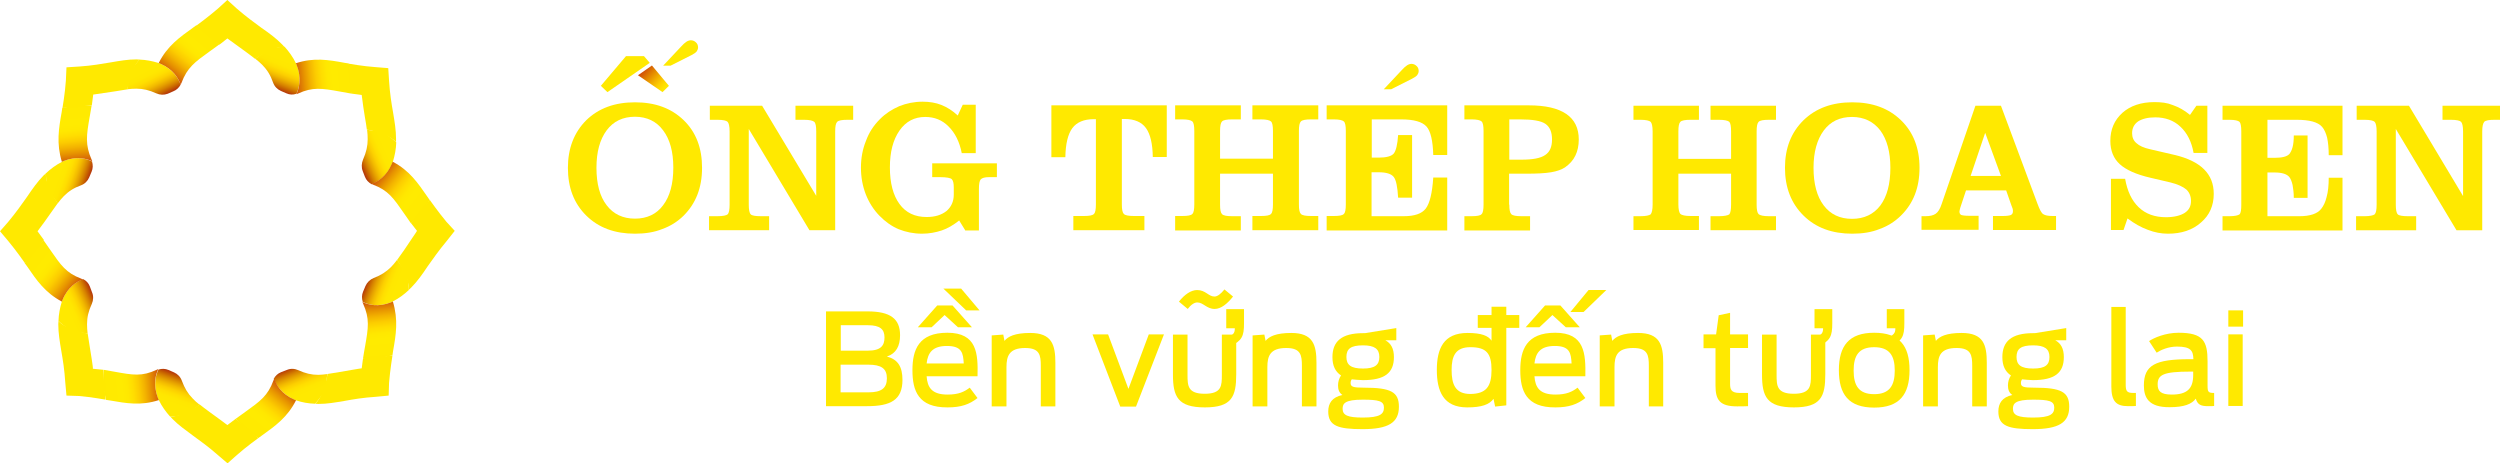 <?xml version="1.0" encoding="UTF-8"?>
<svg xmlns="http://www.w3.org/2000/svg" width="259" height="48" viewBox="0 0 259 48" fill="none">
  <path d="M169.227 23.852V22.398H169.972C170.509 22.398 170.861 22.314 171.006 22.209C171.13 22.061 171.212 21.724 171.212 21.197V13.611C171.212 13.085 171.13 12.748 171.006 12.621C170.861 12.495 170.509 12.411 169.972 12.411H169.227V10.957H176.01V12.411H175.142C174.583 12.411 174.232 12.474 174.087 12.621C173.942 12.769 173.88 13.085 173.88 13.611V16.456H179.34V13.611C179.34 13.085 179.278 12.748 179.154 12.621C179.009 12.495 178.657 12.411 178.099 12.411H177.21V10.957H183.993V12.411H183.248C182.69 12.411 182.338 12.474 182.194 12.621C182.049 12.769 181.987 13.085 181.987 13.611V21.197C181.987 21.724 182.049 22.04 182.194 22.187C182.338 22.314 182.69 22.398 183.248 22.398H183.993V23.852H177.21V22.398H178.099C178.637 22.398 179.009 22.314 179.154 22.209C179.278 22.061 179.34 21.724 179.34 21.197V17.994H173.88V21.176C173.88 21.703 173.963 22.019 174.087 22.166C174.232 22.293 174.583 22.377 175.142 22.377H176.01V23.831H169.227V23.852Z" fill="#FFE900"></path>
  <path d="M184.923 17.384C184.923 15.34 185.564 13.717 186.847 12.453C188.129 11.21 189.804 10.599 191.893 10.599C193.981 10.599 195.656 11.21 196.939 12.453C198.221 13.696 198.862 15.34 198.862 17.384C198.862 19.448 198.221 21.071 196.939 22.335C196.297 22.967 195.553 23.431 194.726 23.726C193.899 24.063 192.947 24.211 191.893 24.211C189.804 24.211 188.129 23.599 186.847 22.335C185.564 21.071 184.923 19.427 184.923 17.384ZM187.881 17.384C187.881 19.048 188.232 20.355 188.935 21.282C189.638 22.209 190.61 22.672 191.872 22.672C193.113 22.672 194.105 22.209 194.809 21.282C195.491 20.355 195.843 19.069 195.843 17.384C195.843 15.74 195.491 14.455 194.809 13.527C194.105 12.6 193.113 12.116 191.872 12.116C190.61 12.116 189.638 12.579 188.935 13.527C188.253 14.455 187.881 15.74 187.881 17.384Z" fill="#FFE900"></path>
  <path d="M199.068 23.852V22.398H199.461C199.958 22.398 200.289 22.314 200.537 22.145C200.785 21.977 200.992 21.64 201.157 21.134L204.652 10.957H207.299L211.084 21.113C211.311 21.724 211.497 22.082 211.683 22.187C211.869 22.314 212.2 22.377 212.635 22.377H213.007V23.831H206.472V22.377H207.485C207.899 22.377 208.188 22.335 208.333 22.272C208.478 22.187 208.54 22.082 208.54 21.871C208.54 21.808 208.54 21.745 208.519 21.661C208.499 21.619 208.499 21.555 208.478 21.534C208.437 21.45 208.416 21.366 208.374 21.26L207.837 19.722H203.68L203.142 21.345L203.08 21.534C203.039 21.724 202.998 21.829 202.998 21.913C202.998 22.082 203.06 22.209 203.184 22.272C203.308 22.314 203.577 22.356 204.011 22.356H204.983V23.81H199.068V23.852ZM207.299 18.226L205.665 13.759L204.156 18.226H207.299Z" fill="#FFE900"></path>
  <path d="M218.694 23.852V18.521H220.162C220.39 19.807 220.845 20.776 221.568 21.471C222.292 22.167 223.244 22.504 224.402 22.504C225.229 22.504 225.891 22.335 226.325 22.061C226.78 21.766 226.987 21.366 226.987 20.818C226.987 20.334 226.821 19.933 226.511 19.638C226.159 19.343 225.622 19.09 224.857 18.901L222.789 18.416C221.32 18.079 220.245 17.594 219.604 17.004C218.963 16.414 218.632 15.614 218.632 14.602C218.632 13.401 219.045 12.453 219.873 11.694C220.7 10.957 221.817 10.578 223.202 10.578C223.554 10.578 223.885 10.599 224.195 10.641C224.505 10.683 224.815 10.767 225.125 10.894C225.725 11.104 226.304 11.421 226.883 11.905L227.545 10.957H228.682V15.845H227.256C227.049 14.687 226.594 13.78 225.891 13.127C225.208 12.474 224.319 12.158 223.285 12.158C222.52 12.158 221.941 12.306 221.506 12.579C221.093 12.874 220.886 13.275 220.886 13.802C220.886 14.223 221.031 14.581 221.341 14.834C221.63 15.108 222.106 15.319 222.768 15.466L225.312 16.056C226.635 16.372 227.648 16.857 228.331 17.531C229.013 18.205 229.344 19.048 229.344 20.081C229.344 21.303 228.91 22.293 228.021 23.052C227.152 23.831 225.994 24.211 224.608 24.211C223.905 24.211 223.223 24.084 222.52 23.81C221.817 23.557 221.113 23.157 220.41 22.63L219.997 23.831H218.694V23.852Z" fill="#FFE900"></path>
  <path d="M230.254 23.853V22.399H230.978C231.516 22.399 231.867 22.314 232.012 22.209C232.157 22.061 232.198 21.724 232.198 21.198V13.612C232.198 13.085 232.136 12.748 232.012 12.622C231.867 12.495 231.537 12.411 230.978 12.411H230.254V10.957H242.683V16.077H241.256C241.256 15.361 241.194 14.75 241.091 14.265C240.967 13.781 240.801 13.422 240.574 13.148C240.14 12.643 239.25 12.411 237.947 12.411H234.907V16.351H235.631C236.417 16.351 236.934 16.225 237.182 15.951C237.306 15.782 237.43 15.572 237.513 15.235C237.596 14.918 237.637 14.518 237.637 14.033H239.064V20.502H237.637C237.637 19.976 237.575 19.512 237.513 19.175C237.43 18.817 237.327 18.543 237.182 18.353C236.934 18.037 236.417 17.868 235.652 17.868H234.907V22.399H238.216C239.312 22.399 240.098 22.146 240.491 21.619C240.719 21.324 240.905 20.945 241.029 20.439C241.194 19.87 241.256 19.175 241.256 18.416H242.683V23.874H230.254V23.853Z" fill="#FFE900"></path>
  <path d="M257.139 23.853H254.492L248.205 13.359V21.198C248.205 21.724 248.267 22.061 248.412 22.209C248.536 22.335 248.908 22.399 249.466 22.399H250.314V23.853H244.089V22.399H244.979C245.516 22.399 245.868 22.314 246.013 22.209C246.157 22.061 246.219 21.724 246.219 21.198V13.612C246.219 13.085 246.137 12.748 246.013 12.622C245.889 12.495 245.537 12.411 244.979 12.411H244.151V10.957H249.57L255.174 20.313V13.612C255.174 13.085 255.091 12.748 254.967 12.622C254.843 12.495 254.492 12.411 253.933 12.411H253.044V10.957H259.021V12.411H258.421C257.862 12.411 257.511 12.474 257.366 12.622C257.242 12.769 257.159 13.085 257.159 13.612V23.853H257.139Z" fill="#FFE900"></path>
  <path d="M67.542 6.785L69.3 8.892L68.638 9.545L66.094 7.796L67.542 6.785Z" fill="url(#paint0_linear_4801_174)"></path>
  <path d="M67.314 6.511L62.93 9.545L62.248 8.892L64.853 5.815H66.715L67.314 6.511Z" fill="#FFE900"></path>
  <path d="M68.7 6.806L70.561 4.825C70.768 4.593 70.934 4.446 71.12 4.319C71.285 4.214 71.451 4.172 71.575 4.172C71.782 4.172 71.968 4.256 72.112 4.404C72.257 4.53 72.319 4.72 72.319 4.909C72.319 5.078 72.257 5.204 72.174 5.331C72.071 5.457 71.885 5.584 71.637 5.71L69.465 6.806H68.7Z" fill="#FFE900"></path>
  <path d="M58.835 17.384C58.835 15.361 59.477 13.717 60.738 12.453C62.02 11.21 63.695 10.599 65.784 10.599C67.873 10.599 69.548 11.21 70.83 12.453C72.112 13.696 72.733 15.34 72.733 17.384C72.733 19.448 72.091 21.071 70.83 22.335C70.189 22.967 69.444 23.431 68.617 23.726C67.79 24.063 66.839 24.211 65.784 24.211C63.695 24.211 62.02 23.599 60.738 22.335C59.456 21.071 58.835 19.427 58.835 17.384ZM61.793 17.384C61.793 19.048 62.144 20.355 62.847 21.261C63.551 22.188 64.543 22.651 65.784 22.651C67.025 22.651 68.017 22.188 68.7 21.261C69.403 20.334 69.755 19.048 69.755 17.363C69.755 15.719 69.403 14.434 68.7 13.506C68.017 12.579 67.025 12.095 65.784 12.095C64.543 12.095 63.551 12.558 62.847 13.506C62.144 14.455 61.793 15.74 61.793 17.384Z" fill="#FFE900"></path>
  <path d="M86.526 23.852H83.859L77.572 13.359V21.197C77.572 21.724 77.634 22.061 77.779 22.209C77.903 22.335 78.254 22.398 78.813 22.398H79.681V23.852H73.457V22.398H74.346C74.904 22.398 75.256 22.314 75.38 22.209C75.525 22.061 75.587 21.724 75.587 21.197V13.611C75.587 13.085 75.504 12.748 75.38 12.621C75.256 12.495 74.904 12.411 74.346 12.411H73.539V10.957H78.957L84.562 20.291V13.611C84.562 13.085 84.5 12.748 84.355 12.621C84.21 12.495 83.859 12.411 83.321 12.411H82.411V10.957H88.388V12.411H87.788C87.23 12.411 86.878 12.474 86.733 12.621C86.588 12.769 86.526 13.085 86.526 13.611V23.852Z" fill="#FFE900"></path>
  <path d="M100.031 23.915L99.369 22.841C98.79 23.304 98.19 23.663 97.57 23.873C96.929 24.084 96.246 24.21 95.522 24.21C94.654 24.21 93.847 24.042 93.103 23.747C92.358 23.431 91.717 22.967 91.118 22.356C90.497 21.724 90.022 20.965 89.691 20.122C89.36 19.259 89.194 18.352 89.194 17.362C89.194 16.393 89.36 15.466 89.711 14.602C90.022 13.738 90.518 12.979 91.159 12.347C91.738 11.757 92.4 11.336 93.165 10.999C93.909 10.704 94.716 10.535 95.585 10.535C96.288 10.535 96.949 10.64 97.528 10.872C98.108 11.104 98.687 11.462 99.224 11.968L99.741 10.851H101.086V15.866H99.638C99.41 14.686 98.935 13.759 98.273 13.106C97.611 12.432 96.805 12.116 95.853 12.116C94.737 12.116 93.847 12.579 93.186 13.527C92.524 14.476 92.193 15.74 92.193 17.341C92.193 18.964 92.524 20.228 93.186 21.134C93.847 22.04 94.778 22.483 95.998 22.483C96.867 22.483 97.528 22.272 98.046 21.871C98.542 21.45 98.811 20.881 98.811 20.165V19.427C98.811 18.985 98.749 18.711 98.604 18.563C98.48 18.437 98.066 18.352 97.384 18.352H96.577V16.92H103.278V18.352H102.45C102.016 18.352 101.747 18.437 101.603 18.584C101.478 18.732 101.416 19.048 101.416 19.575V23.873H100.031V23.915Z" fill="#FFE900"></path>
  <path d="M143.356 9.25L145.217 7.269C145.424 7.038 145.589 6.89 145.776 6.764C145.941 6.658 146.106 6.616 146.231 6.616C146.437 6.616 146.623 6.7 146.768 6.848C146.913 6.974 146.975 7.164 146.975 7.354C146.975 7.522 146.913 7.649 146.83 7.775C146.727 7.902 146.541 8.028 146.293 8.154L144.121 9.25H143.356Z" fill="#FFE900"></path>
  <path d="M113.556 12.347H113.308C112.294 12.347 111.55 12.664 111.095 13.274C110.64 13.886 110.392 14.897 110.371 16.288H108.923V10.915H120.877V16.267H119.429C119.408 14.897 119.181 13.907 118.726 13.274C118.271 12.642 117.526 12.326 116.513 12.326H116.223V21.176C116.223 21.703 116.286 22.019 116.43 22.166C116.575 22.314 116.927 22.377 117.485 22.377H118.56V23.852H111.198V22.377H112.294C112.853 22.377 113.204 22.314 113.328 22.166C113.473 22.04 113.535 21.703 113.535 21.176V12.347H113.556Z" fill="#FFE900"></path>
  <path d="M121.745 23.852V22.377H122.49C123.048 22.377 123.4 22.314 123.524 22.166C123.668 22.04 123.73 21.703 123.73 21.176V13.569C123.73 13.043 123.668 12.706 123.524 12.579C123.379 12.453 123.048 12.368 122.49 12.368H121.745V10.915H128.549V12.368H127.66C127.101 12.368 126.75 12.432 126.605 12.579C126.46 12.727 126.398 13.043 126.398 13.569V16.435H131.878V13.569C131.878 13.043 131.816 12.706 131.672 12.579C131.527 12.453 131.196 12.368 130.638 12.368H129.748V10.915H136.573V12.368H135.828C135.27 12.368 134.918 12.432 134.774 12.579C134.629 12.727 134.567 13.043 134.567 13.569V21.176C134.567 21.703 134.629 22.019 134.774 22.166C134.918 22.314 135.27 22.377 135.828 22.377H136.573V23.852H129.748V22.377H130.638C131.196 22.377 131.548 22.314 131.672 22.166C131.816 22.04 131.878 21.703 131.878 21.176V17.994H126.398V21.197C126.398 21.724 126.46 22.04 126.605 22.188C126.75 22.335 127.101 22.398 127.66 22.398H128.549V23.873H121.745V23.852Z" fill="#FFE900"></path>
  <path d="M137.441 23.852V22.377H138.186C138.744 22.377 139.096 22.314 139.22 22.166C139.365 22.04 139.427 21.703 139.427 21.176V13.569C139.427 13.043 139.365 12.706 139.22 12.579C139.075 12.453 138.744 12.368 138.186 12.368H137.441V10.915H149.932V16.056H148.485C148.443 14.581 148.216 13.591 147.782 13.106C147.347 12.621 146.479 12.368 145.155 12.368H142.115V16.33H142.839C143.625 16.33 144.163 16.182 144.39 15.908C144.617 15.634 144.783 14.981 144.845 13.991H146.293V20.481H144.845C144.783 19.364 144.638 18.648 144.39 18.332C144.142 18.015 143.625 17.847 142.839 17.847H142.094V22.398H145.424C146.541 22.398 147.285 22.145 147.699 21.619C148.112 21.092 148.381 20.017 148.485 18.395H149.932V23.873H137.441V23.852Z" fill="#FFE900"></path>
  <path d="M156.364 21.197C156.364 21.724 156.426 22.04 156.571 22.188C156.716 22.335 157.067 22.398 157.626 22.398H158.515V23.873H151.711V22.398H152.455C153.014 22.398 153.365 22.335 153.489 22.188C153.634 22.061 153.696 21.724 153.696 21.197V13.569C153.696 13.043 153.634 12.706 153.489 12.579C153.345 12.453 153.014 12.368 152.455 12.368H151.711V10.915H158.391C160.107 10.915 161.389 11.21 162.258 11.8C163.126 12.389 163.561 13.274 163.561 14.454C163.561 15.087 163.437 15.656 163.209 16.119C162.982 16.604 162.609 17.004 162.134 17.341C161.782 17.573 161.307 17.742 160.686 17.847C160.066 17.952 159.218 17.994 158.101 17.994H156.343V21.197H156.364ZM156.364 16.541H157.626C158.784 16.541 159.611 16.393 160.086 16.056C160.562 15.74 160.79 15.213 160.79 14.454C160.79 13.675 160.562 13.148 160.107 12.832C159.652 12.516 158.784 12.368 157.481 12.368H156.364V16.541Z" fill="#FFE900"></path>
  <path d="M85.554 32.26H89.876C92.234 32.26 93.247 33.018 93.247 34.725C93.247 35.863 92.834 36.621 91.882 36.938C93.02 37.233 93.495 37.991 93.495 39.361C93.495 41.447 92.255 42.079 89.835 42.079H85.575V32.26H85.554ZM89.918 36.327C91.283 36.327 91.634 35.779 91.634 34.957C91.634 34.114 91.179 33.693 89.918 33.693H87.105V36.327H89.918ZM89.98 40.646C91.303 40.646 91.882 40.225 91.882 39.192C91.882 38.181 91.303 37.78 89.959 37.78H87.085V40.646H89.98Z" fill="#FFE900"></path>
  <path d="M94.529 38.349C94.529 36.242 95.17 34.472 98.148 34.472C101.23 34.472 101.333 36.643 101.271 38.982H95.998C96.08 40.141 96.535 40.878 98.169 40.878C99.327 40.878 99.906 40.583 100.465 40.162L101.271 41.236C100.444 41.889 99.575 42.206 98.169 42.206C95.129 42.227 94.529 40.478 94.529 38.349ZM97.094 31.649H98.686L100.692 33.904H99.244L97.859 32.639L96.515 33.904H95.088L97.094 31.649ZM95.998 37.654H99.844C99.782 36.601 99.679 35.842 98.107 35.842C96.597 35.842 96.122 36.559 95.998 37.654Z" fill="#FFE900"></path>
  <path d="M102.76 34.746L103.939 34.662L104.063 35.315C104.415 34.873 105.118 34.494 106.731 34.494C108.985 34.494 109.337 35.737 109.337 37.591V42.1H107.827V37.907C107.827 36.812 107.724 36.053 106.214 36.053C104.56 36.053 104.27 36.875 104.27 38.034V42.1H102.74V34.746H102.76Z" fill="#FFE900"></path>
  <path d="M113.183 34.641H114.796L116.906 40.288L119.015 34.641H120.587L117.691 42.121H116.058L113.183 34.641Z" fill="#FFE900"></path>
  <path d="M121.517 38.792V34.662H123.027V38.834C123.027 39.951 123.047 40.794 124.805 40.794C126.584 40.794 126.584 39.951 126.584 38.813V34.662H128.073V38.771C128.073 41.089 127.618 42.206 124.826 42.206C122.013 42.206 121.517 41.089 121.517 38.792Z" fill="#FFE900"></path>
  <path d="M129.81 34.746L130.989 34.662L131.113 35.315C131.464 34.873 132.167 34.494 133.781 34.494C136.035 34.494 136.386 35.737 136.386 37.591V42.1H134.877V37.907C134.877 36.812 134.773 36.053 133.264 36.053C131.588 36.053 131.299 36.875 131.299 38.034V42.1H129.769V34.746H129.81Z" fill="#FFE900"></path>
  <path d="M140.047 39.298C139.964 39.403 139.923 39.529 139.923 39.677C139.923 40.077 140.191 40.162 141.288 40.162C144.1 40.162 144.927 40.604 144.927 42.142C144.927 43.786 143.831 44.46 141.163 44.46C138.62 44.46 137.606 44.123 137.606 42.627C137.606 41.784 137.999 41.152 139.075 40.92C138.723 40.688 138.62 40.33 138.62 39.93C138.62 39.572 138.723 39.192 138.93 38.897C138.33 38.497 138.041 37.886 138.041 37.001C138.041 35.379 138.971 34.515 141.225 34.515H141.412L144.658 33.988V35.252H143.521C144.1 35.568 144.41 36.095 144.41 37.001C144.41 38.645 143.438 39.382 141.205 39.382C140.75 39.361 140.378 39.34 140.047 39.298ZM143.376 42.227C143.376 41.552 142.839 41.405 141.184 41.405C139.323 41.405 139.095 41.805 139.095 42.353C139.095 43.027 139.633 43.259 141.184 43.259C142.963 43.259 143.376 42.901 143.376 42.227ZM142.901 36.98C142.901 36.137 142.384 35.779 141.205 35.779C139.943 35.779 139.488 36.137 139.488 36.98C139.488 37.802 139.943 38.181 141.205 38.181C142.446 38.181 142.901 37.802 142.901 36.98Z" fill="#FFE900"></path>
  <path d="M148.856 38.328C148.856 36.137 149.539 34.494 152.041 34.494C153.489 34.494 154.192 34.789 154.523 35.294V31.775H156.053V41.995L154.895 42.121L154.73 41.321C154.295 41.911 153.51 42.206 152 42.206C149.539 42.206 148.856 40.541 148.856 38.328ZM154.523 38.328C154.523 36.601 153.985 35.968 152.331 35.968C150.78 35.968 150.387 36.896 150.387 38.328C150.387 39.803 150.759 40.815 152.331 40.815C153.944 40.794 154.523 40.077 154.523 38.328Z" fill="#FFE900"></path>
  <path d="M157.501 38.349C157.501 36.242 158.142 34.472 161.12 34.472C164.181 34.472 164.284 36.643 164.243 38.982H158.969C159.052 40.141 159.507 40.878 161.141 40.878C162.299 40.878 162.878 40.583 163.436 40.162L164.243 41.236C163.416 41.889 162.547 42.206 161.141 42.206C158.101 42.227 157.501 40.478 157.501 38.349ZM160.065 31.649H161.658L163.664 33.904H162.216L160.831 32.639L159.486 33.904H158.059L160.065 31.649ZM158.969 37.654H162.816C162.754 36.601 162.65 35.842 161.079 35.842C159.569 35.842 159.093 36.559 158.969 37.654Z" fill="#FFE900"></path>
  <path d="M165.732 34.746L166.911 34.662L167.035 35.315C167.386 34.873 168.089 34.494 169.703 34.494C171.957 34.494 172.308 35.737 172.308 37.591V42.1H170.819V37.907C170.819 36.812 170.716 36.053 169.206 36.053C167.531 36.053 167.262 36.875 167.262 38.034V42.1H165.732V34.746Z" fill="#FFE900"></path>
  <path d="M176.485 34.641H177.788L178.057 32.661L179.236 32.408V34.641H181.097V36.053H179.236V39.719C179.236 40.331 179.319 40.71 180.249 40.71H181.097V42.079C180.89 42.1 180.208 42.1 179.96 42.1C178.16 42.1 177.726 41.426 177.726 39.951V36.074H176.485V34.641Z" fill="#FFE900"></path>
  <path d="M182.545 38.792V34.662H184.055V38.834C184.055 39.951 184.075 40.794 185.833 40.794C187.612 40.794 187.612 39.951 187.612 38.813V34.662H189.101V38.771C189.101 41.089 188.646 42.206 185.854 42.206C183.041 42.206 182.545 41.089 182.545 38.792Z" fill="#FFE900"></path>
  <path d="M190.507 38.35C190.507 35.842 191.541 34.473 194.167 34.473C196.794 34.473 197.828 35.821 197.828 38.35C197.828 40.857 196.794 42.227 194.167 42.227C191.52 42.227 190.507 40.857 190.507 38.35ZM196.297 38.392C196.297 36.854 195.76 35.969 194.167 35.969C192.554 35.969 192.037 36.854 192.037 38.392C192.037 39.93 192.554 40.836 194.167 40.836C195.76 40.836 196.297 39.93 196.297 38.392Z" fill="#FFE900"></path>
  <path d="M199.255 34.746L200.433 34.662L200.557 35.315C200.909 34.873 201.612 34.494 203.225 34.494C205.5 34.494 205.831 35.737 205.831 37.591V42.1H204.321V37.907C204.321 36.812 204.218 36.053 202.708 36.053C201.033 36.053 200.764 36.875 200.764 38.034V42.1H199.234V34.746H199.255Z" fill="#FFE900"></path>
  <path d="M209.491 39.298C209.409 39.403 209.367 39.529 209.367 39.677C209.367 40.077 209.636 40.162 210.732 40.162C213.545 40.162 214.372 40.604 214.372 42.142C214.372 43.786 213.276 44.46 210.587 44.46C208.044 44.46 207.03 44.123 207.03 42.627C207.03 41.784 207.423 41.152 208.478 40.92C208.126 40.688 208.023 40.33 208.023 39.93C208.023 39.572 208.126 39.192 208.333 38.897C207.733 38.497 207.444 37.886 207.444 37.001C207.444 35.379 208.374 34.515 210.629 34.515H210.815L214.062 33.988V35.252H212.924C213.503 35.568 213.813 36.095 213.813 37.001C213.813 38.645 212.841 39.382 210.608 39.382C210.194 39.361 209.822 39.34 209.491 39.298ZM212.821 42.227C212.821 41.552 212.283 41.405 210.629 41.405C208.767 41.405 208.54 41.805 208.54 42.353C208.54 43.027 209.078 43.259 210.629 43.259C212.407 43.259 212.821 42.901 212.821 42.227ZM212.324 36.98C212.324 36.137 211.807 35.779 210.629 35.779C209.367 35.779 208.912 36.137 208.912 36.98C208.912 37.802 209.367 38.181 210.629 38.181C211.89 38.181 212.324 37.802 212.324 36.98Z" fill="#FFE900"></path>
  <path d="M218.735 40.035V31.796H220.224V39.846C220.224 40.499 220.328 40.709 221.01 40.709C221.031 40.709 221.238 40.709 221.279 40.709V42.058C221.155 42.079 220.824 42.079 220.473 42.079C219.232 42.079 218.735 41.573 218.735 40.035Z" fill="#FFE900"></path>
  <path d="M222.106 39.93C222.106 37.823 223.285 37.212 226.862 37.212H227.235C227.214 36.327 226.966 35.906 225.539 35.906C224.65 35.906 223.884 36.243 223.43 36.538L222.644 35.337C223.14 34.999 224.339 34.473 225.704 34.473C228.248 34.473 228.703 35.337 228.703 37.444V39.93C228.703 40.604 228.765 40.71 229.385 40.71V42.058C229.282 42.079 229.096 42.079 228.765 42.079C228.021 42.079 227.669 41.932 227.483 41.3C227.069 41.869 226.263 42.185 224.774 42.185C222.602 42.206 222.106 41.194 222.106 39.93ZM227.214 38.877V38.497H226.945C224.091 38.497 223.533 38.834 223.533 39.825C223.533 40.52 223.843 40.878 225.001 40.878C226.573 40.878 227.214 40.267 227.214 38.877Z" fill="#FFE900"></path>
  <path d="M230.854 32.155H232.384V33.84H230.854V32.155ZM230.854 34.641H232.343V42.058H230.854V34.641Z" fill="#FFE900"></path>
  <path d="M157.398 32.639H153.096V33.967H157.398V32.639Z" fill="#FFE900"></path>
  <path d="M164.574 30.047H166.414L164.057 32.323H162.692L164.574 30.047Z" fill="#FFE900"></path>
  <path d="M97.735 29.9H99.575L101.478 32.154H100.092L97.735 29.9Z" fill="#FFE900"></path>
  <path d="M122.138 31.249C122.696 30.532 123.379 30.048 124.02 30.048C124.909 30.048 125.198 30.722 125.819 30.722C126.129 30.722 126.481 30.448 126.853 29.984L127.742 30.722C127.163 31.459 126.501 32.007 125.839 32.007C125.012 32.007 124.661 31.333 124.04 31.333C123.751 31.333 123.399 31.544 123.048 32.007L122.138 31.249Z" fill="#FFE900"></path>
  <path d="M127.039 35.063C127.763 34.683 127.928 34.536 127.928 34.009H127.039V32.028H128.88V33.482C128.88 34.852 128.673 35.294 127.432 35.884L127.039 35.063Z" fill="#FFE900"></path>
  <path d="M187.984 35.063C188.708 34.683 188.873 34.536 188.873 34.009H187.984V32.028H189.824V33.482C189.824 34.852 189.618 35.294 188.377 35.884L187.984 35.063Z" fill="#FFE900"></path>
  <path d="M195.47 35.063C196.194 34.683 196.359 34.536 196.359 34.009H195.47V32.028H197.29V33.482C197.29 34.852 197.083 35.294 195.842 35.884L195.47 35.063Z" fill="#FFE900"></path>
  <path d="M16.606 6.595C16.544 6.574 16.503 6.553 16.441 6.532C15.779 6.321 15.117 6.195 14.456 6.174C14.104 6.511 13.36 7.607 13.36 7.607C13.36 7.607 13.256 8.808 13.173 9.25C13.504 9.208 13.835 9.187 14.125 9.187C14.828 9.187 15.448 9.335 16.193 9.672C16.565 9.84 16.979 9.861 17.371 9.714L17.951 9.461C18.281 9.335 18.55 9.082 18.716 8.766C18.488 8.133 17.971 7.206 16.606 6.595Z" fill="url(#paint1_linear_4801_174)"></path>
  <path d="M20.349 2.613C20.225 2.697 20.122 2.781 19.998 2.866C18.592 3.877 17.33 4.762 16.441 6.532C16.503 6.553 16.544 6.574 16.606 6.595C17.971 7.185 18.488 8.133 18.716 8.766C18.716 8.766 18.736 8.744 18.799 8.597C19.398 6.996 20.163 6.448 21.714 5.331C22.025 5.099 22.355 4.867 22.707 4.615L21.57 3.392L20.349 2.613Z" fill="url(#paint2_linear_4801_174)"></path>
  <path d="M6.577 16.688C6.515 16.709 6.473 16.73 6.411 16.773C5.791 17.089 5.253 17.489 4.757 17.953C4.736 18.437 4.963 19.765 4.963 19.765C4.963 19.765 5.729 20.692 5.977 21.071C6.184 20.797 6.39 20.544 6.597 20.334C7.094 19.828 7.631 19.47 8.396 19.196C8.789 19.048 9.079 18.753 9.244 18.374L9.492 17.784C9.637 17.447 9.637 17.089 9.534 16.73C8.975 16.435 7.941 16.14 6.577 16.688Z" fill="url(#paint3_linear_4801_174)"></path>
  <path d="M6.452 11.188C6.432 11.336 6.411 11.483 6.39 11.61C6.08 13.338 5.832 14.855 6.411 16.772C6.473 16.751 6.514 16.709 6.577 16.688C7.941 16.14 8.975 16.435 9.555 16.709C9.555 16.709 9.555 16.667 9.492 16.541C8.81 14.981 8.955 14.033 9.286 12.137C9.348 11.758 9.41 11.357 9.492 10.936L7.838 10.894L6.452 11.188Z" fill="url(#paint4_linear_4801_174)"></path>
  <path d="M6.887 6.975L6.825 8.344C6.742 9.63 6.473 11.189 6.473 11.189L9.513 10.915C9.513 10.915 9.555 10.662 9.658 9.798C9.658 9.798 11.292 9.566 11.933 9.461C12.408 9.377 12.822 9.313 13.236 9.25C13.215 9.25 13.215 9.25 13.194 9.25C13.36 8.365 13.753 6.848 14.476 6.174C14.373 6.174 14.249 6.153 14.146 6.153C13.236 6.153 12.408 6.3 11.436 6.469C10.527 6.616 9.513 6.806 8.231 6.89L6.887 6.975Z" fill="#FFE900"></path>
  <path d="M6.473 31.059C6.452 31.122 6.431 31.164 6.411 31.227C6.204 31.902 6.08 32.555 6.059 33.25C6.39 33.608 7.465 34.367 7.465 34.367C7.465 34.367 8.644 34.472 9.078 34.557C9.037 34.22 9.016 33.883 9.016 33.587C9.016 32.871 9.161 32.239 9.513 31.48C9.678 31.101 9.699 30.659 9.533 30.279L9.306 29.668C9.182 29.331 8.913 29.057 8.603 28.91C7.982 29.163 7.072 29.668 6.473 31.059Z" fill="url(#paint5_linear_4801_174)"></path>
  <path d="M2.564 27.266C2.647 27.371 2.73 27.498 2.813 27.603C3.805 29.057 4.674 30.321 6.411 31.248C6.432 31.185 6.452 31.143 6.473 31.08C7.052 29.689 7.983 29.162 8.582 28.951C8.582 28.951 8.562 28.93 8.417 28.867C6.845 28.277 6.308 27.477 5.212 25.896C4.984 25.58 4.757 25.243 4.508 24.885L3.288 26.044L2.564 27.266Z" fill="url(#paint6_linear_4801_174)"></path>
  <path d="M3.888 23.958C4.426 23.263 4.86 22.63 5.232 22.104C5.522 21.703 5.77 21.345 5.997 21.029L5.977 21.05C5.48 20.291 4.694 18.943 4.756 17.953C4.674 18.037 4.591 18.1 4.508 18.184C3.867 18.838 3.371 19.554 2.813 20.376C2.275 21.134 1.675 21.998 0.848 22.989L0 23.958L0.869 24.99C1.696 25.981 2.585 27.266 2.585 27.266L4.55 24.864L3.888 23.958Z" fill="#FFE900"></path>
  <path d="M16.379 41.3C16.399 41.363 16.441 41.405 16.462 41.468C16.772 42.1 17.165 42.648 17.62 43.154C18.095 43.175 19.398 42.943 19.398 42.943C19.398 42.943 20.308 42.184 20.68 41.932C20.412 41.721 20.163 41.51 19.956 41.278C19.46 40.773 19.129 40.225 18.84 39.445C18.695 39.045 18.405 38.75 18.033 38.581L17.454 38.328C17.123 38.181 16.751 38.181 16.42 38.286C16.131 38.855 15.841 39.888 16.379 41.3Z" fill="url(#paint7_linear_4801_174)"></path>
  <path d="M10.981 41.426C11.126 41.447 11.271 41.468 11.395 41.489C13.091 41.784 14.6 42.058 16.461 41.447C16.441 41.405 16.42 41.342 16.379 41.278C15.841 39.888 16.11 38.834 16.399 38.244C16.399 38.244 16.358 38.244 16.234 38.307C14.704 39.024 13.773 38.855 11.912 38.518C11.54 38.455 11.146 38.392 10.712 38.307L10.671 39.993L10.981 41.426Z" fill="url(#paint8_linear_4801_174)"></path>
  <path d="M9.285 35.842C9.203 35.357 9.141 34.915 9.079 34.514C9.079 34.535 9.079 34.535 9.079 34.556C8.21 34.388 6.7 33.987 6.059 33.25C6.059 33.355 6.039 33.461 6.039 33.587C6.039 34.493 6.183 35.357 6.349 36.347C6.514 37.275 6.68 38.328 6.762 39.614L6.886 40.983L8.169 41.025C9.43 41.131 10.94 41.404 10.94 41.404L10.671 38.307C10.671 38.307 10.464 38.286 9.616 38.202C9.678 38.202 9.389 36.495 9.285 35.842Z" fill="#FFE900"></path>
  <path d="M30.483 41.405C30.545 41.426 30.586 41.447 30.648 41.468C31.31 41.7 31.972 41.805 32.633 41.826C32.985 41.51 33.729 40.393 33.729 40.393C33.729 40.393 33.833 39.192 33.916 38.75C33.585 38.792 33.274 38.834 32.964 38.834C32.261 38.834 31.641 38.687 30.896 38.349C30.524 38.181 30.11 38.16 29.717 38.328L29.118 38.56C28.787 38.687 28.518 38.939 28.352 39.255C28.621 39.867 29.138 40.794 30.483 41.405Z" fill="url(#paint9_linear_4801_174)"></path>
  <path d="M26.76 45.387C26.884 45.303 26.988 45.219 27.112 45.134C28.518 44.123 29.779 43.238 30.669 41.468C30.607 41.447 30.565 41.426 30.503 41.405C29.138 40.815 28.621 39.867 28.415 39.234C28.415 39.234 28.394 39.255 28.332 39.403C27.753 41.004 26.967 41.552 25.416 42.669C25.106 42.88 24.775 43.133 24.423 43.385L25.561 44.608L26.76 45.387Z" fill="url(#paint10_linear_4801_174)"></path>
  <path d="M21.694 42.669C21.3 42.374 20.949 42.121 20.639 41.868C20.639 41.889 20.66 41.889 20.68 41.91C19.936 42.416 18.612 43.196 17.64 43.154C17.723 43.238 17.785 43.322 17.868 43.406C18.509 44.06 19.212 44.544 19.998 45.134C20.742 45.682 21.59 46.272 22.562 47.136L23.575 48L24.547 47.136C25.499 46.293 26.76 45.387 26.76 45.387L24.423 43.385C24.423 43.385 24.237 43.512 23.555 44.038C23.555 44.017 22.21 43.048 21.694 42.669Z" fill="#FFE900"></path>
  <path d="M40.533 31.311C40.595 31.29 40.637 31.269 40.699 31.227C41.319 30.911 41.857 30.511 42.353 30.047C42.374 29.563 42.146 28.235 42.146 28.235C42.146 28.235 41.381 27.308 41.133 26.929C40.926 27.203 40.719 27.456 40.513 27.666C39.996 28.172 39.478 28.509 38.713 28.804C38.341 28.951 38.031 29.247 37.865 29.626L37.617 30.216C37.473 30.553 37.473 30.911 37.576 31.269C38.134 31.564 39.148 31.859 40.533 31.311Z" fill="url(#paint11_linear_4801_174)"></path>
  <path d="M40.657 36.811C40.678 36.664 40.699 36.516 40.719 36.39C41.029 34.662 41.278 33.145 40.699 31.227C40.636 31.249 40.595 31.291 40.533 31.312C39.168 31.86 38.134 31.565 37.555 31.291C37.555 31.291 37.555 31.333 37.617 31.459C38.32 33.019 38.155 33.967 37.824 35.863C37.762 36.242 37.679 36.643 37.617 37.085L39.272 37.127L40.657 36.811Z" fill="url(#paint12_linear_4801_174)"></path>
  <path d="M35.198 38.539C34.722 38.624 34.288 38.687 33.895 38.75C33.916 38.75 33.916 38.75 33.937 38.75C33.771 39.656 33.378 41.173 32.654 41.826C32.758 41.826 32.882 41.847 32.985 41.847C33.895 41.847 34.722 41.7 35.715 41.531C36.625 41.363 37.638 41.194 38.92 41.11L40.265 40.983L40.306 39.677C40.409 38.371 40.658 36.833 40.658 36.833L37.618 37.106C37.618 37.106 37.576 37.296 37.473 38.16C37.473 38.139 35.818 38.434 35.198 38.539Z" fill="#FFE900"></path>
  <path d="M40.637 16.941C40.658 16.878 40.678 16.836 40.699 16.773C40.906 16.098 41.03 15.445 41.051 14.75C40.72 14.392 39.644 13.633 39.644 13.633C39.644 13.633 38.466 13.528 38.031 13.443C38.073 13.78 38.093 14.118 38.093 14.413C38.093 15.129 37.949 15.761 37.618 16.52C37.452 16.899 37.431 17.341 37.576 17.721L37.804 18.311C37.928 18.648 38.197 18.922 38.507 19.09C39.107 18.838 40.037 18.311 40.637 16.941Z" fill="url(#paint13_linear_4801_174)"></path>
  <path d="M44.525 20.734C44.442 20.608 44.359 20.502 44.276 20.376C43.284 18.943 42.415 17.657 40.678 16.752C40.657 16.815 40.637 16.857 40.616 16.92C40.037 18.29 39.106 18.837 38.486 19.048C38.486 19.048 38.507 19.069 38.651 19.133C40.223 19.723 40.761 20.523 41.857 22.104C42.084 22.42 42.312 22.757 42.56 23.115L43.759 21.956L44.525 20.734Z" fill="url(#paint14_linear_4801_174)"></path>
  <path d="M41.877 25.896C41.588 26.297 41.34 26.655 41.112 26.971C41.112 26.971 41.133 26.95 41.133 26.929C41.629 27.687 42.415 29.036 42.353 30.026C42.436 29.942 42.519 29.879 42.601 29.794C43.242 29.141 43.739 28.446 44.297 27.603C44.835 26.845 45.434 25.981 46.262 24.99L47.11 23.916L46.241 22.968C45.414 21.977 44.525 20.713 44.525 20.713L42.56 23.094C42.56 23.094 42.684 23.241 43.201 23.916C43.201 23.958 42.229 25.349 41.877 25.896Z" fill="#FFE900"></path>
  <path d="M30.731 6.701C30.71 6.638 30.669 6.595 30.648 6.532C30.338 5.9 29.945 5.352 29.49 4.847C29.015 4.825 27.732 5.057 27.732 5.057C27.732 5.057 26.822 5.837 26.45 6.09C26.719 6.3 26.967 6.511 27.174 6.722C27.67 7.228 28.022 7.775 28.291 8.555C28.436 8.955 28.725 9.25 29.097 9.419L29.676 9.672C30.007 9.819 30.359 9.84 30.71 9.714C30.979 9.145 31.269 8.092 30.731 6.701Z" fill="url(#paint15_linear_4801_174)"></path>
  <path d="M36.129 6.574C35.984 6.553 35.839 6.532 35.715 6.511C34.019 6.195 32.51 5.942 30.648 6.553C30.669 6.595 30.69 6.659 30.731 6.722C31.269 8.113 30.979 9.166 30.71 9.756C30.71 9.756 30.752 9.756 30.876 9.693C32.406 8.998 33.337 9.145 35.198 9.482C35.57 9.545 35.963 9.609 36.377 9.693L36.418 8.007L36.129 6.574Z" fill="url(#paint16_linear_4801_174)"></path>
  <path d="M37.473 9.84C37.576 10.725 37.7 11.484 37.803 12.137C37.886 12.622 37.969 13.064 38.01 13.464C38.01 13.443 38.01 13.443 38.01 13.422C38.879 13.591 40.389 13.991 41.03 14.729C41.03 14.623 41.03 14.497 41.03 14.392C41.03 13.486 40.885 12.622 40.719 11.631C40.554 10.704 40.389 9.672 40.306 8.365L40.223 7.059L38.9 6.953C37.638 6.869 36.128 6.595 36.128 6.595L36.377 9.693L37.473 9.84Z" fill="#FFE900"></path>
  <path d="M25.416 5.331C25.809 5.626 26.161 5.879 26.471 6.132C26.471 6.111 26.45 6.111 26.429 6.111C27.174 5.605 28.497 4.804 29.469 4.867C29.407 4.783 29.325 4.699 29.242 4.615C28.601 3.961 27.918 3.456 27.091 2.887C26.347 2.339 25.499 1.728 24.527 0.885L23.555 0L22.583 0.885C21.611 1.728 20.37 2.634 20.37 2.634L22.707 4.636C22.707 4.636 22.893 4.53 23.555 3.982C23.555 3.982 24.878 4.952 25.416 5.331Z" fill="#FFE900"></path>
  <defs>
    <linearGradient id="paint0_linear_4801_174" x1="66.511" y1="7.005" x2="68.928" y2="9.253" gradientUnits="userSpaceOnUse">
      <stop offset="0.004" stop-color="#C9360C"></stop>
      <stop offset="0.068" stop-color="#CE4709"></stop>
      <stop offset="0.323" stop-color="#E08000"></stop>
      <stop offset="0.553" stop-color="#F1AD00"></stop>
      <stop offset="0.749" stop-color="#FECE00"></stop>
      <stop offset="0.905" stop-color="#FFE200"></stop>
      <stop offset="1" stop-color="#FFE900"></stop>
    </linearGradient>
    <linearGradient id="paint1_linear_4801_174" x1="17.09" y1="11.402" x2="14.491" y2="6.125" gradientUnits="userSpaceOnUse">
      <stop stop-color="#FFE900"></stop>
      <stop offset="0.001" stop-color="#FFE600"></stop>
      <stop offset="0.013" stop-color="#F5C000"></stop>
      <stop offset="0.026" stop-color="#E59F00"></stop>
      <stop offset="0.041" stop-color="#D78400"></stop>
      <stop offset="0.057" stop-color="#CC6D00"></stop>
      <stop offset="0.075" stop-color="#C45A01"></stop>
      <stop offset="0.096" stop-color="#BE4C06"></stop>
      <stop offset="0.122" stop-color="#B94309"></stop>
      <stop offset="0.158" stop-color="#B73D0A"></stop>
      <stop offset="0.25" stop-color="#B73C0A"></stop>
      <stop offset="0.297" stop-color="#C65F00"></stop>
      <stop offset="0.351" stop-color="#D68200"></stop>
      <stop offset="0.408" stop-color="#E5A000"></stop>
      <stop offset="0.467" stop-color="#F2BA00"></stop>
      <stop offset="0.53" stop-color="#FCCF00"></stop>
      <stop offset="0.597" stop-color="#FFDE00"></stop>
      <stop offset="0.672" stop-color="#FFE700"></stop>
      <stop offset="0.771" stop-color="#FFE900"></stop>
    </linearGradient>
    <linearGradient id="paint2_linear_4801_174" x1="17.517" y1="8.042" x2="21.606" y2="3.083" gradientUnits="userSpaceOnUse">
      <stop stop-color="#CA410A"></stop>
      <stop offset="0.002" stop-color="#CB420A"></stop>
      <stop offset="0.096" stop-color="#D96E06"></stop>
      <stop offset="0.191" stop-color="#E79400"></stop>
      <stop offset="0.285" stop-color="#F3B300"></stop>
      <stop offset="0.379" stop-color="#FCCC00"></stop>
      <stop offset="0.471" stop-color="#FFDD00"></stop>
      <stop offset="0.562" stop-color="#FFE800"></stop>
      <stop offset="0.65" stop-color="#FFEB00"></stop>
      <stop offset="1" stop-color="#FFE900"></stop>
    </linearGradient>
    <linearGradient id="paint3_linear_4801_174" x1="10.241" y1="19.768" x2="4.76" y2="17.853" gradientUnits="userSpaceOnUse">
      <stop stop-color="#FFE900"></stop>
      <stop offset="0.001" stop-color="#FFE600"></stop>
      <stop offset="0.013" stop-color="#F5C000"></stop>
      <stop offset="0.026" stop-color="#E59F00"></stop>
      <stop offset="0.041" stop-color="#D78400"></stop>
      <stop offset="0.057" stop-color="#CC6D00"></stop>
      <stop offset="0.075" stop-color="#C45A01"></stop>
      <stop offset="0.096" stop-color="#BE4C06"></stop>
      <stop offset="0.122" stop-color="#B94309"></stop>
      <stop offset="0.158" stop-color="#B73D0A"></stop>
      <stop offset="0.25" stop-color="#B73C0A"></stop>
      <stop offset="0.297" stop-color="#C65F00"></stop>
      <stop offset="0.351" stop-color="#D68200"></stop>
      <stop offset="0.408" stop-color="#E5A000"></stop>
      <stop offset="0.467" stop-color="#F2BA00"></stop>
      <stop offset="0.53" stop-color="#FCCF00"></stop>
      <stop offset="0.597" stop-color="#FFDE00"></stop>
      <stop offset="0.672" stop-color="#FFE700"></stop>
      <stop offset="0.771" stop-color="#FFE900"></stop>
    </linearGradient>
    <linearGradient id="paint4_linear_4801_174" x1="8.215" y1="17.063" x2="7.525" y2="10.627" gradientUnits="userSpaceOnUse">
      <stop stop-color="#CA410A"></stop>
      <stop offset="0.002" stop-color="#CB420A"></stop>
      <stop offset="0.096" stop-color="#D96E06"></stop>
      <stop offset="0.191" stop-color="#E79400"></stop>
      <stop offset="0.285" stop-color="#F3B300"></stop>
      <stop offset="0.379" stop-color="#FCCC00"></stop>
      <stop offset="0.471" stop-color="#FFDD00"></stop>
      <stop offset="0.562" stop-color="#FFE800"></stop>
      <stop offset="0.65" stop-color="#FFEB00"></stop>
      <stop offset="1" stop-color="#FFE900"></stop>
    </linearGradient>
    <linearGradient id="paint5_linear_4801_174" x1="11.223" y1="30.634" x2="5.918" y2="33.025" gradientUnits="userSpaceOnUse">
      <stop stop-color="#FFE900"></stop>
      <stop offset="0.001" stop-color="#FFE600"></stop>
      <stop offset="0.013" stop-color="#F5C000"></stop>
      <stop offset="0.026" stop-color="#E59F00"></stop>
      <stop offset="0.041" stop-color="#D78400"></stop>
      <stop offset="0.057" stop-color="#CC6D00"></stop>
      <stop offset="0.075" stop-color="#C45A01"></stop>
      <stop offset="0.096" stop-color="#BE4C06"></stop>
      <stop offset="0.122" stop-color="#B94309"></stop>
      <stop offset="0.158" stop-color="#B73D0A"></stop>
      <stop offset="0.25" stop-color="#B73C0A"></stop>
      <stop offset="0.297" stop-color="#C65F00"></stop>
      <stop offset="0.351" stop-color="#D68200"></stop>
      <stop offset="0.408" stop-color="#E5A000"></stop>
      <stop offset="0.467" stop-color="#F2BA00"></stop>
      <stop offset="0.53" stop-color="#FCCF00"></stop>
      <stop offset="0.597" stop-color="#FFDE00"></stop>
      <stop offset="0.672" stop-color="#FFE700"></stop>
      <stop offset="0.771" stop-color="#FFE900"></stop>
    </linearGradient>
    <linearGradient id="paint6_linear_4801_174" x1="7.897" y1="30.146" x2="2.885" y2="26.164" gradientUnits="userSpaceOnUse">
      <stop stop-color="#CA410A"></stop>
      <stop offset="0.002" stop-color="#CB420A"></stop>
      <stop offset="0.096" stop-color="#D96E06"></stop>
      <stop offset="0.191" stop-color="#E79400"></stop>
      <stop offset="0.285" stop-color="#F3B300"></stop>
      <stop offset="0.379" stop-color="#FCCC00"></stop>
      <stop offset="0.471" stop-color="#FFDD00"></stop>
      <stop offset="0.562" stop-color="#FFE800"></stop>
      <stop offset="0.65" stop-color="#FFEB00"></stop>
      <stop offset="1" stop-color="#FFE900"></stop>
    </linearGradient>
    <linearGradient id="paint7_linear_4801_174" x1="19.363" y1="37.547" x2="17.445" y2="43.114" gradientUnits="userSpaceOnUse">
      <stop stop-color="#FFE900"></stop>
      <stop offset="0.001" stop-color="#FFE600"></stop>
      <stop offset="0.013" stop-color="#F5C000"></stop>
      <stop offset="0.026" stop-color="#E59F00"></stop>
      <stop offset="0.041" stop-color="#D78400"></stop>
      <stop offset="0.057" stop-color="#CC6D00"></stop>
      <stop offset="0.075" stop-color="#C45A01"></stop>
      <stop offset="0.096" stop-color="#BE4C06"></stop>
      <stop offset="0.122" stop-color="#B94309"></stop>
      <stop offset="0.158" stop-color="#B73D0A"></stop>
      <stop offset="0.25" stop-color="#B73C0A"></stop>
      <stop offset="0.297" stop-color="#C65F00"></stop>
      <stop offset="0.351" stop-color="#D68200"></stop>
      <stop offset="0.408" stop-color="#E5A000"></stop>
      <stop offset="0.467" stop-color="#F2BA00"></stop>
      <stop offset="0.53" stop-color="#FCCF00"></stop>
      <stop offset="0.597" stop-color="#FFDE00"></stop>
      <stop offset="0.672" stop-color="#FFE700"></stop>
      <stop offset="0.771" stop-color="#FFE900"></stop>
    </linearGradient>
    <linearGradient id="paint8_linear_4801_174" x1="16.751" y1="39.628" x2="10.428" y2="40.282" gradientUnits="userSpaceOnUse">
      <stop stop-color="#CA410A"></stop>
      <stop offset="0.002" stop-color="#CB420A"></stop>
      <stop offset="0.096" stop-color="#D96E06"></stop>
      <stop offset="0.191" stop-color="#E79400"></stop>
      <stop offset="0.285" stop-color="#F3B300"></stop>
      <stop offset="0.379" stop-color="#FCCC00"></stop>
      <stop offset="0.471" stop-color="#FFDD00"></stop>
      <stop offset="0.562" stop-color="#FFE800"></stop>
      <stop offset="0.65" stop-color="#FFEB00"></stop>
      <stop offset="1" stop-color="#FFE900"></stop>
    </linearGradient>
    <linearGradient id="paint9_linear_4801_174" x1="30.201" y1="36.533" x2="32.416" y2="41.98" gradientUnits="userSpaceOnUse">
      <stop stop-color="#FFE900"></stop>
      <stop offset="0.001" stop-color="#FFE600"></stop>
      <stop offset="0.013" stop-color="#F5C000"></stop>
      <stop offset="0.026" stop-color="#E59F00"></stop>
      <stop offset="0.041" stop-color="#D78400"></stop>
      <stop offset="0.057" stop-color="#CC6D00"></stop>
      <stop offset="0.075" stop-color="#C45A01"></stop>
      <stop offset="0.096" stop-color="#BE4C06"></stop>
      <stop offset="0.122" stop-color="#B94309"></stop>
      <stop offset="0.158" stop-color="#B73D0A"></stop>
      <stop offset="0.25" stop-color="#B73C0A"></stop>
      <stop offset="0.297" stop-color="#C65F00"></stop>
      <stop offset="0.351" stop-color="#D68200"></stop>
      <stop offset="0.408" stop-color="#E5A000"></stop>
      <stop offset="0.467" stop-color="#F2BA00"></stop>
      <stop offset="0.53" stop-color="#FCCF00"></stop>
      <stop offset="0.597" stop-color="#FFDE00"></stop>
      <stop offset="0.672" stop-color="#FFE700"></stop>
      <stop offset="0.771" stop-color="#FFE900"></stop>
    </linearGradient>
    <linearGradient id="paint10_linear_4801_174" x1="29.588" y1="39.951" x2="25.499" y2="44.909" gradientUnits="userSpaceOnUse">
      <stop stop-color="#CA410A"></stop>
      <stop offset="0.002" stop-color="#CB420A"></stop>
      <stop offset="0.096" stop-color="#D96E06"></stop>
      <stop offset="0.191" stop-color="#E79400"></stop>
      <stop offset="0.285" stop-color="#F3B300"></stop>
      <stop offset="0.379" stop-color="#FCCC00"></stop>
      <stop offset="0.471" stop-color="#FFDD00"></stop>
      <stop offset="0.562" stop-color="#FFE800"></stop>
      <stop offset="0.65" stop-color="#FFEB00"></stop>
      <stop offset="1" stop-color="#FFE900"></stop>
    </linearGradient>
    <linearGradient id="paint11_linear_4801_174" x1="36.914" y1="28.13" x2="42.319" y2="30.251" gradientUnits="userSpaceOnUse">
      <stop stop-color="#FFE900"></stop>
      <stop offset="0.001" stop-color="#FFE600"></stop>
      <stop offset="0.013" stop-color="#F5C000"></stop>
      <stop offset="0.026" stop-color="#E59F00"></stop>
      <stop offset="0.041" stop-color="#D78400"></stop>
      <stop offset="0.057" stop-color="#CC6D00"></stop>
      <stop offset="0.075" stop-color="#C45A01"></stop>
      <stop offset="0.096" stop-color="#BE4C06"></stop>
      <stop offset="0.122" stop-color="#B94309"></stop>
      <stop offset="0.158" stop-color="#B73D0A"></stop>
      <stop offset="0.25" stop-color="#B73C0A"></stop>
      <stop offset="0.297" stop-color="#C65F00"></stop>
      <stop offset="0.351" stop-color="#D68200"></stop>
      <stop offset="0.408" stop-color="#E5A000"></stop>
      <stop offset="0.467" stop-color="#F2BA00"></stop>
      <stop offset="0.53" stop-color="#FCCF00"></stop>
      <stop offset="0.597" stop-color="#FFDE00"></stop>
      <stop offset="0.672" stop-color="#FFE700"></stop>
      <stop offset="0.771" stop-color="#FFE900"></stop>
    </linearGradient>
    <linearGradient id="paint12_linear_4801_174" x1="38.893" y1="30.935" x2="39.583" y2="37.369" gradientUnits="userSpaceOnUse">
      <stop stop-color="#CA410A"></stop>
      <stop offset="0.002" stop-color="#CB420A"></stop>
      <stop offset="0.096" stop-color="#D96E06"></stop>
      <stop offset="0.191" stop-color="#E79400"></stop>
      <stop offset="0.285" stop-color="#F3B300"></stop>
      <stop offset="0.379" stop-color="#FCCC00"></stop>
      <stop offset="0.471" stop-color="#FFDD00"></stop>
      <stop offset="0.562" stop-color="#FFE800"></stop>
      <stop offset="0.65" stop-color="#FFEB00"></stop>
      <stop offset="1" stop-color="#FFE900"></stop>
    </linearGradient>
    <linearGradient id="paint13_linear_4801_174" x1="35.89" y1="17.364" x2="41.189" y2="14.967" gradientUnits="userSpaceOnUse">
      <stop stop-color="#FFE900"></stop>
      <stop offset="0.001" stop-color="#FFE600"></stop>
      <stop offset="0.013" stop-color="#F5C000"></stop>
      <stop offset="0.026" stop-color="#E59F00"></stop>
      <stop offset="0.041" stop-color="#D78400"></stop>
      <stop offset="0.057" stop-color="#CC6D00"></stop>
      <stop offset="0.075" stop-color="#C45A01"></stop>
      <stop offset="0.096" stop-color="#BE4C06"></stop>
      <stop offset="0.122" stop-color="#B94309"></stop>
      <stop offset="0.158" stop-color="#B73D0A"></stop>
      <stop offset="0.25" stop-color="#B73C0A"></stop>
      <stop offset="0.297" stop-color="#C65F00"></stop>
      <stop offset="0.351" stop-color="#D68200"></stop>
      <stop offset="0.408" stop-color="#E5A000"></stop>
      <stop offset="0.467" stop-color="#F2BA00"></stop>
      <stop offset="0.53" stop-color="#FCCF00"></stop>
      <stop offset="0.597" stop-color="#FFDE00"></stop>
      <stop offset="0.672" stop-color="#FFE700"></stop>
      <stop offset="0.771" stop-color="#FFE900"></stop>
    </linearGradient>
    <linearGradient id="paint14_linear_4801_174" x1="39.211" y1="17.848" x2="44.221" y2="21.828" gradientUnits="userSpaceOnUse">
      <stop stop-color="#CA410A"></stop>
      <stop offset="0.002" stop-color="#CB420A"></stop>
      <stop offset="0.096" stop-color="#D96E06"></stop>
      <stop offset="0.191" stop-color="#E79400"></stop>
      <stop offset="0.285" stop-color="#F3B300"></stop>
      <stop offset="0.379" stop-color="#FCCC00"></stop>
      <stop offset="0.471" stop-color="#FFDD00"></stop>
      <stop offset="0.562" stop-color="#FFE800"></stop>
      <stop offset="0.65" stop-color="#FFEB00"></stop>
      <stop offset="1" stop-color="#FFE900"></stop>
    </linearGradient>
    <linearGradient id="paint15_linear_4801_174" x1="27.636" y1="10.394" x2="29.793" y2="4.917" gradientUnits="userSpaceOnUse">
      <stop stop-color="#FFE900"></stop>
      <stop offset="0.001" stop-color="#FFE600"></stop>
      <stop offset="0.013" stop-color="#F5C000"></stop>
      <stop offset="0.026" stop-color="#E59F00"></stop>
      <stop offset="0.041" stop-color="#D78400"></stop>
      <stop offset="0.057" stop-color="#CC6D00"></stop>
      <stop offset="0.075" stop-color="#C45A01"></stop>
      <stop offset="0.096" stop-color="#BE4C06"></stop>
      <stop offset="0.122" stop-color="#B94309"></stop>
      <stop offset="0.158" stop-color="#B73D0A"></stop>
      <stop offset="0.25" stop-color="#B73C0A"></stop>
      <stop offset="0.297" stop-color="#C65F00"></stop>
      <stop offset="0.351" stop-color="#D68200"></stop>
      <stop offset="0.408" stop-color="#E5A000"></stop>
      <stop offset="0.467" stop-color="#F2BA00"></stop>
      <stop offset="0.53" stop-color="#FCCF00"></stop>
      <stop offset="0.597" stop-color="#FFDE00"></stop>
      <stop offset="0.672" stop-color="#FFE700"></stop>
      <stop offset="0.771" stop-color="#FFE900"></stop>
    </linearGradient>
    <linearGradient id="paint16_linear_4801_174" x1="30.357" y1="8.365" x2="36.678" y2="7.712" gradientUnits="userSpaceOnUse">
      <stop stop-color="#CA410A"></stop>
      <stop offset="0.002" stop-color="#CB420A"></stop>
      <stop offset="0.096" stop-color="#D96E06"></stop>
      <stop offset="0.191" stop-color="#E79400"></stop>
      <stop offset="0.285" stop-color="#F3B300"></stop>
      <stop offset="0.379" stop-color="#FCCC00"></stop>
      <stop offset="0.471" stop-color="#FFDD00"></stop>
      <stop offset="0.562" stop-color="#FFE800"></stop>
      <stop offset="0.65" stop-color="#FFEB00"></stop>
      <stop offset="1" stop-color="#FFE900"></stop>
    </linearGradient>
  </defs>
</svg>
